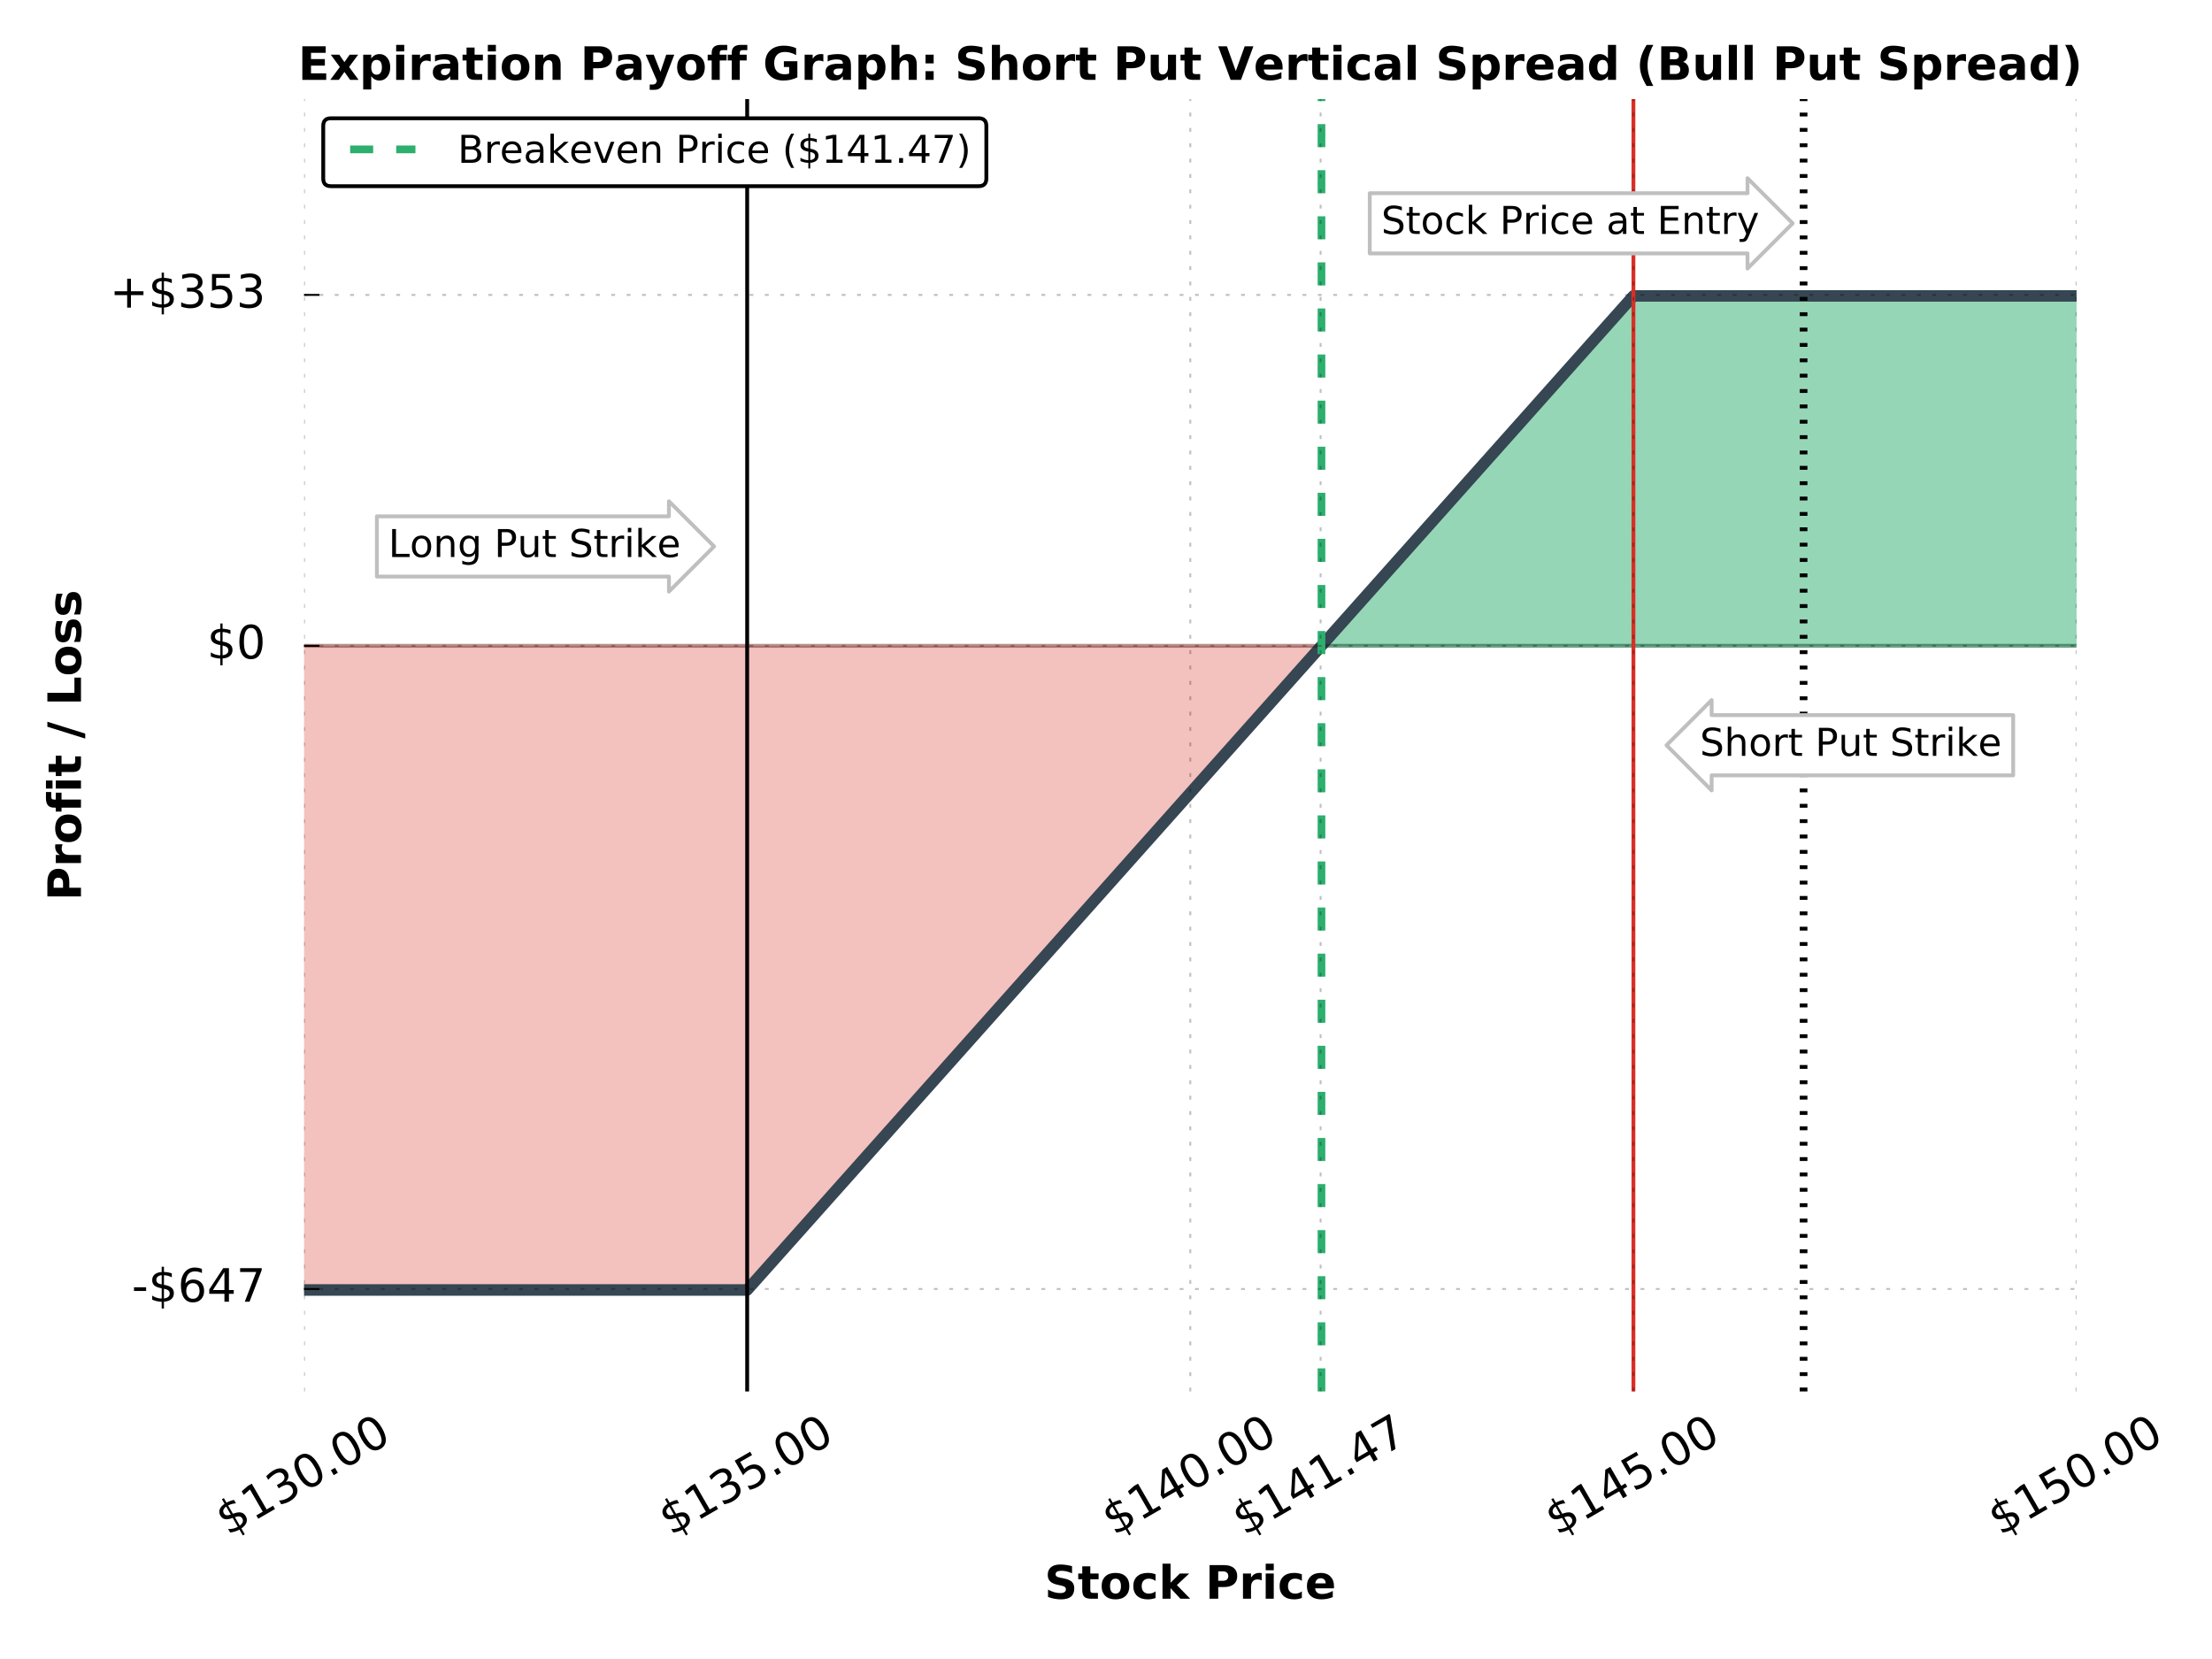 <?xml version="1.0" encoding="UTF-8" standalone="no"?>
<!DOCTYPE svg  PUBLIC '-//W3C//DTD SVG 1.1//EN'  'http://www.w3.org/Graphics/SVG/1.1/DTD/svg11.dtd'>
<!-- Created with matplotlib (http://matplotlib.org/) -->
<svg xmlns="http://www.w3.org/2000/svg" height="432pt" width="576pt" version="1.1" xmlns:xlink="http://www.w3.org/1999/xlink" viewBox="0 0 576 432">
 <defs>
  <style type="text/css">*{stroke-linecap:butt;stroke-linejoin:round;stroke-miterlimit:100000;}</style>
 </defs>
 <g id="figure_1">
  <g id="patch_1">
   <path d="m0 432h576v-432h-576z" fill="none"/>
  </g>
  <g id="axes_1">
   <g id="patch_2">
    <path d="m79.175 362.32h461.56l-0.01-336.52h-461.56z" fill="none"/>
   </g>
   <g id="PolyCollection_1">
    <path d="m344.11 168.17l12-13.46 23.08-25.88 23.08-25.89 23.07-25.886h23.08 23.08 23.08 23.07 23.08 23.08 23.08 23.08 23.07 23.08 23.08 23.08 23.08 23.07 23.08 23.08 23.08 23.07 23.08 23.08 23.08 23.08 23.07 23.08 23.09 23.1 23 23.1 23.1 23.1 23.1 23 23.1 23.1 23.1 23 23.1 23.1 23.1 23.1 23 23.1 23.1 23.1 23 23.1 23.1 23.1 23.1 23 23.1 23.1 23.1 23v91.116h-23-23.1-23.1-23.1-23-23.1-23.1-23.1-23.1-23-23.1-23.1-23.1-23-23.1-23.1-23.1-23.1-23-23.1-23.1-23.1-23-23.1-23.1-23.1-23.1-23-23.1-23.09-23.08-23.07-23.08-23.08-23.08-23.08-23.07-23.08-23.08-23.08-23.07-23.08-23.08-23.08-23.08-23.07-23.08-23.08-23.08-23.08-23.07-23.08-23.08-23.08-23.07-23.08-23.08z" stroke-opacity=".5" fill-opacity=".5" clip-path="url(#pb2bb8d1272)" stroke="#2daf6e" fill="#2daf6e"/>
   </g>
   <g id="PolyCollection_2">
    <path d="m-2920.9 335.91h23 23.1 23.1 23.1 23 23.1 23.1 23.1 23.1 23 23.1 23.1 23.1 23 23.1 23.1 23.1 23.1 23 23.1 23.1 23.1 23 23.1 23.1 23.1 23.1 23 23.1 23.1 23.1 23 23.1 23.1 23.1 23.1 23 23.1 23.1 23.1 23 23.1 23.1 23.1 23.1 23 23.1 23.1 23.1 23 23.1 23.1 23.1 23.1 23 23.1 23.1 23.1 23 23.1 23.1 23.1 23.1 23 23.1 23.1 23.1 23 23.1 23.1 23.1 23.1 23 23.1 23.1 23.1 23 23.1 23.1 23.1 23.1 23 23.1 23.09 23.08 23.08 23.08 23.07 23.08 23.08 23.08 23.08 23.07 23.08 23.08 23.08 23.08 23.07 23.08 23.08 23.08 23.07 23.08 23.08 23.08 23.08 23.07 23.08 23.08 23.08 23.08 23.07 23.08 23.08 23.08 23.07 23.08 23.08 23.08 23.08 23.07 23.08 23.08 23.078 23.078 23.078 23.077 23.078 23.078 23.078 23.075 23.08 23.08 23.08 23.07l23.08-25.88 23.08-25.89 23.08-25.88 23.08-25.89 23.07-25.89 23.08-25.88 11.08-12.43h-11.08-23.08-23.07-23.08-23.08-23.08-23.08-23.07-23.08-23.08-23.08-23.075-23.078-23.078-23.078-23.077-23.078-23.078-23.078-23.08-23.08-23.07-23.08-23.08-23.08-23.08-23.07-23.08-23.08-23.08-23.07-23.08-23.08-23.08-23.08-23.07-23.08-23.08-23.08-23.08-23.07-23.08-23.08-23.08-23.07-23.08-23.08-23.08-23.08-23.07-23.08-23.08-23.08-23.08-23.07-23.08-23.08-23.08-23.09-23.1-23-23.1-23.1-23.1-23.1-23-23.1-23.1-23.1-23-23.1-23.1-23.1-23.1-23-23.1-23.1-23.1-23-23.1-23.1-23.1-23.1-23-23.1-23.1-23.1-23-23.1-23.1-23.1-23.1-23-23.1-23.1-23.1-23-23.1-23.1-23.1-23.1-23-23.1-23.1-23.1-23-23.1-23.1-23.1-23.1-23-23.1-23.1-23.1-23-23.1-23.1-23.1-23.1-23-23.1-23.1-23.1-23-23.1-23.1-23.1-23.1-23-23.1-23.1-23.1-23-23.1-23.1-23.1-23.1-23-23.1-23.1-23.1-23z" stroke-opacity=".3" fill-opacity=".3" clip-path="url(#pb2bb8d1272)" stroke="#d73027" fill="#d73027"/>
   </g>
   <g id="line2d_1">
    <path d="m-1 335.91h195.56l230.78-258.86 151.66 0.004" clip-path="url(#pb2bb8d1272)" stroke="#364652" stroke-linecap="square" stroke-width="3" fill="none"/>
   </g>
   <g id="line2d_2">
    <path opacity=".25" d="m79.175 168.17h461.56" clip-path="url(#pb2bb8d1272)" stroke="#000" stroke-linecap="square" fill="none"/>
   </g>
   <g id="line2d_3">
    <path d="m194.56 362.32v-336.52" clip-path="url(#pb2bb8d1272)" stroke="#000" stroke-linecap="square" fill="none"/>
   </g>
   <g id="line2d_4">
    <path d="m425.34 362.32v-336.52" clip-path="url(#pb2bb8d1272)" stroke="#d73027" stroke-linecap="square" fill="none"/>
   </g>
   <g id="line2d_5">
    <path d="m469.65 362.32v-336.52" clip-path="url(#pb2bb8d1272)" stroke="#000" stroke-dasharray="1,3" stroke-width="2" fill="none"/>
   </g>
   <g id="line2d_6">
    <path d="m344.11 362.32v-336.52" clip-path="url(#pb2bb8d1272)" stroke="#2daf6e" stroke-dasharray="6,6" stroke-width="2" fill="none"/>
   </g>
   <g id="matplotlib.axis_1">
    <g id="xtick_1">
     <g id="line2d_7">
      <path opacity=".25" d="m79.175 362.32v-336.52" clip-path="url(#pb2bb8d1272)" stroke="#000" stroke-dasharray="1,3" stroke-width=".5" fill="none"/>
     </g>
     <g id="text_1"><!-- $130.00 -->
      <defs>
       <path id="BitstreamVeraSans-Roman-33" d="m40.578 39.312q7.078-1.515 11.047-6.312 3.984-4.781 3.984-11.812 0-10.782-7.421-16.704-7.422-5.906-21.094-5.906-4.578 0-9.438 0.906-4.859 0.906-10.031 2.719v9.516q4.094-2.391 8.969-3.61 4.89-1.219 10.218-1.219 9.266 0 14.126 3.656 4.859 3.656 4.859 10.641 0 6.453-4.516 10.078-4.515 3.64-12.562 3.64h-8.5v8.11h8.89q7.266 0 11.125 2.906 3.86 2.906 3.86 8.375 0 5.609-3.985 8.609-3.968 3.016-11.39 3.016-4.063 0-8.703-0.891-4.641-0.875-10.204-2.719l0.001 8.782q5.625 1.562 10.532 2.344 4.906 0.781 9.25 0.781 11.234 0 17.765-5.11 6.547-5.093 6.547-13.781 0-6.062-3.468-10.234-3.469-4.172-9.86-5.782"/>
       <path id="BitstreamVeraSans-Roman-24" d="m33.797-14.703h-4.891l-0.047 14.703q-5.125 0.094-10.25 1.188-5.125 1.109-10.312 3.312l-0 8.781q4.984-3.125 10.078-4.718 5.109-1.578 10.531-1.625v22.266q-10.797 1.749-15.703 5.952-4.906 4.203-4.906 11.532 0 7.953 5.328 12.531 5.328 4.593 15.281 5.281v11.484h4.891v-11.328q4.531-0.203 8.781-0.968 4.25-0.75 8.297-2.063v-8.547q-4.047 2.047-8.328 3.172-4.266 1.125-8.75 1.312v-20.843q11.078-1.703 16.297-6.11 5.234-4.39 5.234-12 0-8.25-5.547-13.015-5.547-4.766-15.984-5.5zm-4.891 52.297v20.031q-5.656-0.641-8.64-3.234-2.985-2.579-2.985-6.875 0-4.204 2.75-6.547 2.766-2.344 8.875-3.375m4.891-9.375v-21.141q6.187 0.828 9.344 3.516 3.156 2.687 3.156 7.078 0 4.297-3.016 6.828-3 2.547-9.484 3.719"/>
       <path id="BitstreamVeraSans-Roman-2e" d="m10.688 12.406h10.312v-12.406h-10.312z"/>
       <path id="BitstreamVeraSans-Roman-30" d="m31.781 66.406q-7.609 0-11.453-7.5-3.828-7.484-3.828-22.531 0-14.984 3.828-22.484 3.844-7.5 11.453-7.5 7.672 0 11.5 7.5 3.844 7.5 3.844 22.484 0 15.047-3.844 22.531-3.828 7.5-11.5 7.5m0 7.813q12.266 0 18.735-9.703 6.468-9.688 6.468-28.141 0-18.406-6.468-28.109-6.469-9.688-18.735-9.688-12.25 0-18.719 9.688-6.468 9.703-6.468 28.109 0 18.453 6.468 28.141 6.469 9.703 18.719 9.703"/>
       <path id="BitstreamVeraSans-Roman-31" d="m12.406 8.297h16.11v55.625l-17.532-3.516v8.985l17.438 3.515h9.859v-64.609l16.11-0v-8.297h-41.985z"/>
      </defs>
      <g transform="translate(59.343 400.03) rotate(-30) scale(.12 -.12)">
       <use xlink:href="#BitstreamVeraSans-Roman-24"/>
       <use x="63.623" xlink:href="#BitstreamVeraSans-Roman-31"/>
       <use x="127.246" xlink:href="#BitstreamVeraSans-Roman-33"/>
       <use x="190.869" xlink:href="#BitstreamVeraSans-Roman-30"/>
       <use x="254.492" xlink:href="#BitstreamVeraSans-Roman-2e"/>
       <use x="286.279" xlink:href="#BitstreamVeraSans-Roman-30"/>
       <use x="349.902" xlink:href="#BitstreamVeraSans-Roman-30"/>
      </g>
     </g>
    </g>
    <g id="xtick_2">
     <g id="line2d_8">
      <path opacity=".25" d="m194.56 362.32v-336.52" clip-path="url(#pb2bb8d1272)" stroke="#000" stroke-dasharray="1,3" stroke-width=".5" fill="none"/>
     </g>
     <g id="text_2"><!-- $135.00 -->
      <defs>
       <path id="BitstreamVeraSans-Roman-35" d="m10.797 72.906h38.719v-8.312h-29.688v-17.86q2.141 0.735 4.281 1.094 2.157 0.36 4.313 0.36 12.203 0 19.328-6.688 7.141-6.688 7.141-18.109 0-11.766-7.329-18.297-7.328-6.516-20.656-6.516-4.594 0-9.359 0.781-4.75 0.781-9.828 2.344v9.922q4.39-2.391 9.078-3.562 4.687-1.172 9.906-1.172 8.453 0 13.375 4.437 4.938 4.438 4.938 12.063 0 7.609-4.938 12.047-4.922 4.453-13.375 4.453-3.953 0-7.891-0.875-3.921-0.875-8.015-2.735z"/>
      </defs>
      <g transform="translate(174.73 400.03) rotate(-30) scale(.12 -.12)">
       <use xlink:href="#BitstreamVeraSans-Roman-24"/>
       <use x="63.623" xlink:href="#BitstreamVeraSans-Roman-31"/>
       <use x="127.246" xlink:href="#BitstreamVeraSans-Roman-33"/>
       <use x="190.869" xlink:href="#BitstreamVeraSans-Roman-35"/>
       <use x="254.492" xlink:href="#BitstreamVeraSans-Roman-2e"/>
       <use x="286.279" xlink:href="#BitstreamVeraSans-Roman-30"/>
       <use x="349.902" xlink:href="#BitstreamVeraSans-Roman-30"/>
      </g>
     </g>
    </g>
    <g id="xtick_3">
     <g id="line2d_9">
      <path opacity=".25" d="m309.95 362.32v-336.52" clip-path="url(#pb2bb8d1272)" stroke="#000" stroke-dasharray="1,3" stroke-width=".5" fill="none"/>
     </g>
     <g id="text_3"><!-- $140.00 -->
      <defs>
       <path id="BitstreamVeraSans-Roman-34" d="m37.797 64.312l-24.906-38.921h24.906zm-2.594 8.594h12.406v-47.515h10.407v-8.203h-10.407v-17.188h-9.812v17.188h-32.906l-0 9.515z"/>
      </defs>
      <g transform="translate(290.12 400.03) rotate(-30) scale(.12 -.12)">
       <use xlink:href="#BitstreamVeraSans-Roman-24"/>
       <use x="63.623" xlink:href="#BitstreamVeraSans-Roman-31"/>
       <use x="127.246" xlink:href="#BitstreamVeraSans-Roman-34"/>
       <use x="190.869" xlink:href="#BitstreamVeraSans-Roman-30"/>
       <use x="254.492" xlink:href="#BitstreamVeraSans-Roman-2e"/>
       <use x="286.279" xlink:href="#BitstreamVeraSans-Roman-30"/>
       <use x="349.902" xlink:href="#BitstreamVeraSans-Roman-30"/>
      </g>
     </g>
    </g>
    <g id="xtick_4">
     <g id="line2d_10">
      <path opacity=".25" d="m343.88 362.32v-336.52" clip-path="url(#pb2bb8d1272)" stroke="#000" stroke-dasharray="1,3" stroke-width=".5" fill="none"/>
     </g>
     <g id="text_4"><!-- $141.47 -->
      <defs>
       <path id="BitstreamVeraSans-Roman-37" d="m8.203 72.906h46.875v-4.203l-26.469-68.703h-10.297l24.907 64.594h-35.016z"/>
      </defs>
      <g transform="translate(324.05 400.03) rotate(-30) scale(.12 -.12)">
       <use xlink:href="#BitstreamVeraSans-Roman-24"/>
       <use x="63.623" xlink:href="#BitstreamVeraSans-Roman-31"/>
       <use x="127.246" xlink:href="#BitstreamVeraSans-Roman-34"/>
       <use x="190.869" xlink:href="#BitstreamVeraSans-Roman-31"/>
       <use x="254.492" xlink:href="#BitstreamVeraSans-Roman-2e"/>
       <use x="286.279" xlink:href="#BitstreamVeraSans-Roman-34"/>
       <use x="349.902" xlink:href="#BitstreamVeraSans-Roman-37"/>
      </g>
     </g>
    </g>
    <g id="xtick_5">
     <g id="line2d_11">
      <path opacity=".25" d="m425.34 362.32v-336.52" clip-path="url(#pb2bb8d1272)" stroke="#000" stroke-dasharray="1,3" stroke-width=".5" fill="none"/>
     </g>
     <g id="text_5"><!-- $145.00 -->
      <g transform="translate(405.51 400.03) rotate(-30) scale(.12 -.12)">
       <use xlink:href="#BitstreamVeraSans-Roman-24"/>
       <use x="63.623" xlink:href="#BitstreamVeraSans-Roman-31"/>
       <use x="127.246" xlink:href="#BitstreamVeraSans-Roman-34"/>
       <use x="190.869" xlink:href="#BitstreamVeraSans-Roman-35"/>
       <use x="254.492" xlink:href="#BitstreamVeraSans-Roman-2e"/>
       <use x="286.279" xlink:href="#BitstreamVeraSans-Roman-30"/>
       <use x="349.902" xlink:href="#BitstreamVeraSans-Roman-30"/>
      </g>
     </g>
    </g>
    <g id="xtick_6">
     <g id="line2d_12">
      <path opacity=".25" d="m540.73 362.32v-336.52" clip-path="url(#pb2bb8d1272)" stroke="#000" stroke-dasharray="1,3" stroke-width=".5" fill="none"/>
     </g>
     <g id="text_6"><!-- $150.00 -->
      <g transform="translate(520.9 400.03) rotate(-30) scale(.12 -.12)">
       <use xlink:href="#BitstreamVeraSans-Roman-24"/>
       <use x="63.623" xlink:href="#BitstreamVeraSans-Roman-31"/>
       <use x="127.246" xlink:href="#BitstreamVeraSans-Roman-35"/>
       <use x="190.869" xlink:href="#BitstreamVeraSans-Roman-30"/>
       <use x="254.492" xlink:href="#BitstreamVeraSans-Roman-2e"/>
       <use x="286.279" xlink:href="#BitstreamVeraSans-Roman-30"/>
       <use x="349.902" xlink:href="#BitstreamVeraSans-Roman-30"/>
      </g>
     </g>
    </g>
    <g id="text_7"><!-- Stock Price -->
     <defs>
      <path id="BitstreamVeraSans-Bold-72" d="m49.031 39.797q-2.297 1.078-4.578 1.578-2.265 0.516-4.562 0.516-6.735 0-10.375-4.329-3.641-4.312-3.641-12.359v-25.203h-17.469l0 54.688h17.469v-8.985q3.375 5.375 7.734 7.828 4.375 2.469 10.485 2.469 0.875 0 1.89-0.078 1.032-0.063 2.985-0.313z"/>
      <path id="BitstreamVeraSans-Bold-69" d="m8.406 54.688h17.469v-54.688h-17.469zm0 21.296h17.469v-14.265h-17.469z"/>
      <path id="BitstreamVeraSans-Bold-53" d="m59.906 70.609v-15.437q-6 2.687-11.718 4.047-5.704 1.375-10.782 1.375-6.734 0-9.968-1.86-3.219-1.843-3.219-5.75 0-2.937 2.172-4.578 2.171-1.625 7.89-2.797l8-1.609q12.157-2.453 17.281-7.438 5.141-4.968 5.141-14.156 0-12.047-7.156-17.937-7.156-5.891-21.859-5.891-6.922 0-13.907 1.328-6.984 1.312-13.968 3.906l-0.001 15.86q6.984-3.703 13.5-5.594 6.516-1.875 12.579-1.875 6.156 0 9.421 2.047 3.266 2.062 3.266 5.875 0 3.406-2.219 5.266-2.218 1.859-8.859 3.328l-7.281 1.609q-10.938 2.344-16 7.469-5.047 5.125-5.047 13.812 0 10.891 7.031 16.75 7.031 5.86 20.219 5.86 6.016 0 12.359-0.907 6.344-0.906 13.125-2.703"/>
      <path id="BitstreamVeraSans-Bold-63" d="m52.594 52.984v-14.265q-3.563 2.437-7.156 3.609-3.594 1.172-7.454 1.172-7.312 0-11.39-4.266-4.078-4.265-4.078-11.937t4.078-11.953q4.078-4.266 11.39-4.266 4.11 0 7.797 1.219 3.688 1.234 6.813 3.625v-14.313q-4.11-1.515-8.328-2.265-4.219-0.766-8.469-0.766-14.797 0-23.156 7.594-8.344 7.594-8.344 21.125t8.344 21.109q8.359 7.594 23.156 7.594 4.297 0 8.469-0.75t8.328-2.266"/>
      <path id="BitstreamVeraSans-Bold-50" d="m9.188 72.906h31.188q13.921 0 21.358-6.187 7.454-6.172 7.454-17.594 0-11.484-7.454-17.656-7.437-6.172-21.359-6.172h-12.391v-25.297h-18.796zm18.796-13.625v-20.359h10.391q5.469 0 8.453 2.656t2.984 7.547q0 4.875-2.984 7.516-2.984 2.64-8.453 2.64z"/>
      <path id="BitstreamVeraSans-Bold-6f" d="m34.422 43.5q-5.813 0-8.86-4.172-3.046-4.172-3.046-12.031t3.046-12.047q3.047-4.172 8.86-4.172 5.719 0 8.734 4.172 3.032 4.188 3.032 12.047t-3.032 12.031q-3.015 4.172-8.734 4.172m0 12.5q14.109 0 22.047-7.625 7.937-7.609 7.937-21.078 0-13.485-7.937-21.11-7.938-7.609-22.047-7.609-14.156 0-22.141 7.609-7.984 7.625-7.984 21.11 0 13.468 7.984 21.077 7.985 7.625 22.141 7.625"/>
      <path id="BitstreamVeraSans-Bold-74" d="m27.484 70.219v-15.531h18.032v-12.5h-18.032v-23.188q0-3.812 1.516-5.156t6.016-1.344h8.984v-12.5h-15q-10.344 0-14.672 4.312-4.312 4.328-4.312 14.688v23.188h-8.704v12.5h8.704v15.531z"/>
      <path id="BitstreamVeraSans-Bold-65" d="m62.984 27.484v-4.968h-40.859q0.625-6.157 4.437-9.235 3.813-3.078 10.641-3.078 5.516 0 11.297 1.641 5.797 1.64 11.906 4.953v-13.469q-6.203-2.344-12.406-3.547-6.203-1.203-12.406-1.203-14.844 0-23.078 7.547-8.219 7.547-8.219 21.172 0 13.375 8.078 21.031 8.078 7.672 22.25 7.672 12.891 0 20.625-7.766 7.734-7.75 7.734-20.75m-17.968 5.813q0 4.984-2.907 8.031-2.906 3.063-7.593 3.063-5.078 0-8.25-2.86-3.172-2.859-3.954-8.234z"/>
      <path id="BitstreamVeraSans-Bold-6b" d="m8.406 75.984h17.469v-41.359l20.125 20.063h20.312l-26.718-25.094 28.812-29.594h-21.187l-21.344 22.797v-22.797h-17.469z"/>
     </defs>
     <g transform="translate(271.97 416.3) scale(.12 -.12)">
      <use xlink:href="#BitstreamVeraSans-Bold-53"/>
      <use x="72.021" xlink:href="#BitstreamVeraSans-Bold-74"/>
      <use x="119.824" xlink:href="#BitstreamVeraSans-Bold-6f"/>
      <use x="188.525" xlink:href="#BitstreamVeraSans-Bold-63"/>
      <use x="247.803" xlink:href="#BitstreamVeraSans-Bold-6b"/>
      <use x="314.307" xlink:href="#BitstreamVeraSans-Bold-20"/>
      <use x="349.121" xlink:href="#BitstreamVeraSans-Bold-50"/>
      <use x="422.412" xlink:href="#BitstreamVeraSans-Bold-72"/>
      <use x="471.729" xlink:href="#BitstreamVeraSans-Bold-69"/>
      <use x="506.006" xlink:href="#BitstreamVeraSans-Bold-63"/>
      <use x="565.283" xlink:href="#BitstreamVeraSans-Bold-65"/>
     </g>
    </g>
   </g>
   <g id="matplotlib.axis_2">
    <g id="ytick_1">
     <g id="line2d_13">
      <path opacity=".25" d="m79.175 335.65h461.56" clip-path="url(#pb2bb8d1272)" stroke="#000" stroke-dasharray="1,3" stroke-width=".5" fill="none"/>
     </g>
     <g id="line2d_14">
      <defs>
       <path id="m976f1f206d" stroke-width=".5" d="m0 0h4" stroke="#000"/>
      </defs>
      <use xlink:href="#m976f1f206d" stroke="#000000" y="335.654" x="79.175" stroke-width=".5"/>
     </g>
     <g id="text_8"><!-- -$647 -->
      <defs>
       <path id="BitstreamVeraSans-Roman-36" d="m33.016 40.375q-6.641 0-10.532-4.547-3.875-4.531-3.875-12.437 0-7.86 3.875-12.438 3.891-4.562 10.532-4.562 6.64 0 10.515 4.562 3.875 4.578 3.875 12.438 0 7.906-3.875 12.437-3.875 4.547-10.515 4.547m19.578 30.922v-8.985q-3.719 1.75-7.5 2.672-3.782 0.938-7.5 0.938-9.766 0-14.922-6.594-5.141-6.594-5.875-19.922 2.875 4.25 7.219 6.516 4.359 2.266 9.578 2.266 10.984 0 17.359-6.672 6.375-6.657 6.375-18.125 0-11.235-6.64-18.032-6.641-6.781-17.672-6.781-12.657 0-19.344 9.688-6.688 9.703-6.688 28.109 0 17.281 8.204 27.563 8.203 10.281 22.015 10.281 3.719 0 7.5-0.735 3.781-0.734 7.891-2.187"/>
       <path id="BitstreamVeraSans-Roman-2d" d="m4.891 31.391h26.312v-8h-26.312z"/>
      </defs>
      <g transform="translate(34.306 338.97) scale(.12 -.12)">
       <use xlink:href="#BitstreamVeraSans-Roman-2d"/>
       <use x="36.084" xlink:href="#BitstreamVeraSans-Roman-24"/>
       <use x="99.707" xlink:href="#BitstreamVeraSans-Roman-36"/>
       <use x="163.33" xlink:href="#BitstreamVeraSans-Roman-34"/>
       <use x="226.953" xlink:href="#BitstreamVeraSans-Roman-37"/>
      </g>
     </g>
    </g>
    <g id="ytick_2">
     <g id="line2d_15">
      <path opacity=".25" d="m79.175 168.17h461.56" clip-path="url(#pb2bb8d1272)" stroke="#000" stroke-dasharray="1,3" stroke-width=".5" fill="none"/>
     </g>
     <g id="line2d_16">
      <use xlink:href="#m976f1f206d" stroke="#000000" y="168.172" x="79.175" stroke-width=".5"/>
     </g>
     <g id="text_9"><!-- $0 -->
      <g transform="translate(53.905 171.48) scale(.12 -.12)">
       <use xlink:href="#BitstreamVeraSans-Roman-24"/>
       <use x="63.623" xlink:href="#BitstreamVeraSans-Roman-30"/>
      </g>
     </g>
    </g>
    <g id="ytick_3">
     <g id="line2d_17">
      <path opacity=".25" d="m79.175 76.795h461.56" clip-path="url(#pb2bb8d1272)" stroke="#000" stroke-dasharray="1,3" stroke-width=".5" fill="none"/>
     </g>
     <g id="line2d_18">
      <use xlink:href="#m976f1f206d" stroke="#000000" y="76.795" x="79.175" stroke-width=".5"/>
     </g>
     <g id="text_10"><!-- +$353 -->
      <defs>
       <path id="BitstreamVeraSans-Roman-2b" d="m46 62.703v-27.203h27.188v-8.297h-27.188v-27.203h-8.203v27.203h-27.203v8.297h27.203v27.203z"/>
      </defs>
      <g transform="translate(28.579 80.106) scale(.12 -.12)">
       <use xlink:href="#BitstreamVeraSans-Roman-2b"/>
       <use x="83.789" xlink:href="#BitstreamVeraSans-Roman-24"/>
       <use x="147.412" xlink:href="#BitstreamVeraSans-Roman-33"/>
       <use x="211.035" xlink:href="#BitstreamVeraSans-Roman-35"/>
       <use x="274.658" xlink:href="#BitstreamVeraSans-Roman-33"/>
      </g>
     </g>
    </g>
    <g id="text_11"><!-- Profit / Loss -->
     <defs>
      <path id="BitstreamVeraSans-Bold-66" d="m44.391 75.984v-11.484h-9.672q-3.719 0-5.188-1.344-1.453-1.344-1.453-4.656v-3.812h14.938v-12.5h-14.938v-42.188h-17.484v42.188h-8.688v12.5h8.688v3.812q0 8.938 4.984 13.203 4.984 4.281 15.422 4.281z"/>
      <path id="BitstreamVeraSans-Bold-73" d="m51.125 52.984v-13.281q-5.609 2.344-10.844 3.516-5.219 1.172-9.859 1.172-4.984 0-7.406-1.25-2.407-1.25-2.407-3.829 0-2.109 1.829-3.234 1.828-1.109 6.562-1.656l3.078-0.438q13.438-1.703 18.063-5.609 4.64-3.906 4.64-12.266 0-8.734-6.453-13.14-6.437-4.391-19.219-4.391-5.421 0-11.218 0.859-5.782 0.859-11.891 2.562v13.281q5.234-2.531 10.719-3.812 5.5-1.266 11.156-1.266 5.141 0 7.719 1.406 2.594 1.422 2.594 4.219 0 2.344-1.782 3.484-1.781 1.141-7.109 1.782l-3.078 0.39q-11.672 1.469-16.36 5.422-4.687 3.953-4.687 12.016 0 8.687 5.953 12.875 5.969 4.203 18.266 4.203 4.843 0 10.156-0.734 5.328-0.719 11.578-2.282"/>
      <path id="BitstreamVeraSans-Bold-4c" d="m9.188 72.906h18.796v-58.703h33v-14.203h-51.796z"/>
      <path id="BitstreamVeraSans-Bold-2f" d="m25.688 72.906h10.843l-25.734-82.187-10.797-0z"/>
     </defs>
     <g transform="translate(21.084 234.53) rotate(-90) scale(.12 -.12)">
      <use xlink:href="#BitstreamVeraSans-Bold-50"/>
      <use x="73.291" xlink:href="#BitstreamVeraSans-Bold-72"/>
      <use x="122.607" xlink:href="#BitstreamVeraSans-Bold-6f"/>
      <use x="191.309" xlink:href="#BitstreamVeraSans-Bold-66"/>
      <use x="234.814" xlink:href="#BitstreamVeraSans-Bold-69"/>
      <use x="269.092" xlink:href="#BitstreamVeraSans-Bold-74"/>
      <use x="316.895" xlink:href="#BitstreamVeraSans-Bold-20"/>
      <use x="351.709" xlink:href="#BitstreamVeraSans-Bold-2f"/>
      <use x="388.232" xlink:href="#BitstreamVeraSans-Bold-20"/>
      <use x="423.047" xlink:href="#BitstreamVeraSans-Bold-4c"/>
      <use x="486.768" xlink:href="#BitstreamVeraSans-Bold-6f"/>
      <use x="555.469" xlink:href="#BitstreamVeraSans-Bold-73"/>
      <use x="614.99" xlink:href="#BitstreamVeraSans-Bold-73"/>
     </g>
    </g>
   </g>
   <g id="text_12">
    <g id="patch_3">
     <path d="m445.71 201.9h78.52v-15.68h-78.52v-3.92l-11.75 11.76 11.75 11.76v-3.92z" stroke="#bfbfbf" fill="#fff"/>
    </g>
<!-- Short Put Strike -->
    <defs>
     <path id="BitstreamVeraSans-Roman-75" d="m8.5 21.578v33.11h8.984v-32.766q0-7.766 3.016-11.656 3.031-3.875 9.094-3.875 7.265 0 11.484 4.64 4.234 4.641 4.234 12.657v31h8.985v-54.688h-8.985v8.406q-3.265-4.984-7.593-7.406-4.313-2.422-10.031-2.422-9.422 0-14.313 5.859-4.875 5.859-4.875 17.14"/>
     <path id="BitstreamVeraSans-Roman-65" d="m56.203 29.594v-4.391h-41.312q0.593-9.281 5.593-14.141 5-4.859 13.938-4.859 5.172 0 10.031 1.266 4.859 1.266 9.656 3.812v-8.5q-4.843-2.047-9.921-3.125-5.079-1.078-10.297-1.078-13.094 0-20.735 7.609-7.64 7.625-7.64 20.624 0 13.422 7.25 21.297 7.25 7.891 19.562 7.891 11.031 0 17.453-7.109 6.422-7.094 6.422-19.297m-8.984 2.64q-0.094 7.36-4.125 11.75-4.032 4.407-10.672 4.407-7.516 0-12.031-4.25-4.516-4.25-5.203-11.969z"/>
     <path id="BitstreamVeraSans-Roman-69" d="m9.422 54.688h8.984v-54.688h-8.984zm0 21.296h8.984v-11.39h-8.984z"/>
     <path id="BitstreamVeraSans-Roman-74" d="m18.312 70.219v-15.531h18.5v-6.985h-18.5v-29.687q0-6.688 1.829-8.594 1.828-1.906 7.453-1.906h9.218v-7.516h-9.218q-10.406 0-14.36 3.875-3.953 3.891-3.953 14.141v29.687h-6.594v6.985h6.594v15.531z"/>
     <path id="BitstreamVeraSans-Roman-6f" d="m30.609 48.391q-7.218 0-11.421-5.641-4.204-5.641-4.204-15.453 0-9.813 4.172-15.453 4.188-5.641 11.453-5.641 7.188 0 11.375 5.656 4.204 5.672 4.204 15.438 0 9.719-4.204 15.406-4.187 5.688-11.375 5.688m0 7.609q11.719 0 18.407-7.625 6.703-7.609 6.703-21.078 0-13.422-6.703-21.078-6.688-7.641-18.407-7.641-11.765 0-18.437 7.641-6.656 7.656-6.656 21.078 0 13.469 6.656 21.078 6.672 7.625 18.437 7.625"/>
     <path id="BitstreamVeraSans-Roman-50" d="m19.672 64.797v-27.391h12.406q6.891 0 10.641 3.563 3.765 3.562 3.765 10.156 0 6.547-3.765 10.109-3.75 3.563-10.641 3.563zm-9.86 8.109h22.266q12.266 0 18.531-5.547 6.282-5.547 6.282-16.234 0-10.797-6.282-16.313-6.265-5.515-18.531-5.515h-12.406v-29.297h-9.86z"/>
     <path id="BitstreamVeraSans-Roman-53" d="m53.516 70.516v-9.625q-5.61 2.687-10.594 4-4.984 1.328-9.625 1.328-8.047 0-12.422-3.125t-4.375-8.891q0-4.844 2.906-7.312 2.906-2.453 11.016-3.969l5.953-1.219q11.031-2.109 16.281-7.406t5.25-14.172q0-10.609-7.109-16.078-7.094-5.469-20.813-5.469-5.172 0-11.015 1.172-5.828 1.172-12.078 3.469l-0 10.156q6-3.359 11.765-5.078 5.766-1.703 11.328-1.703 8.438 0 13.032 3.312 4.593 3.328 4.593 9.485 0 5.359-3.297 8.39-3.296 3.031-10.812 4.547l-6.016 1.172q-11.031 2.188-15.968 6.875-4.922 4.687-4.922 13.047 0 9.672 6.812 15.234 6.813 5.563 18.766 5.563 5.14 0 10.453-0.938 5.328-0.922 10.891-2.765"/>
     <path id="BitstreamVeraSans-Roman-72" d="m41.109 46.297q-1.515 0.875-3.297 1.281-1.781 0.422-3.921 0.422-7.625 0-11.703-4.953-4.079-4.953-4.079-14.235v-28.812h-9.031v54.688h9.031v-8.5q2.844 4.984 7.375 7.39 4.547 2.422 11.047 2.422 0.922 0 2.047-0.125 1.125-0.109 2.484-0.359z"/>
     <path id="BitstreamVeraSans-Roman-6b" d="m9.078 75.984h9.031v-44.875l26.813 23.579h11.469l-29-25.579 30.234-29.109h-11.719l-27.797 26.703v-26.703h-9.031z"/>
     <path id="BitstreamVeraSans-Roman-68" d="m54.891 33.016v-33.016h-8.985v32.719q0 7.765-3.031 11.609-3.031 3.86-9.078 3.86-7.281 0-11.485-4.641-4.203-4.625-4.203-12.641v-30.906h-9.031v75.984h9.031v-29.796q3.235 4.937 7.594 7.374 4.375 2.438 10.094 2.438 9.422 0 14.25-5.828 4.844-5.828 4.844-17.156"/>
    </defs>
    <g transform="translate(442.65 196.82) scale(.1 -.1)">
     <use xlink:href="#BitstreamVeraSans-Roman-53"/>
     <use x="63.477" xlink:href="#BitstreamVeraSans-Roman-68"/>
     <use x="126.855" xlink:href="#BitstreamVeraSans-Roman-6f"/>
     <use x="188.037" xlink:href="#BitstreamVeraSans-Roman-72"/>
     <use x="229.15" xlink:href="#BitstreamVeraSans-Roman-74"/>
     <use x="268.359" xlink:href="#BitstreamVeraSans-Roman-20"/>
     <use x="300.146" xlink:href="#BitstreamVeraSans-Roman-50"/>
     <use x="360.434" xlink:href="#BitstreamVeraSans-Roman-75"/>
     <use x="423.812" xlink:href="#BitstreamVeraSans-Roman-74"/>
     <use x="463.021" xlink:href="#BitstreamVeraSans-Roman-20"/>
     <use x="494.809" xlink:href="#BitstreamVeraSans-Roman-53"/>
     <use x="558.285" xlink:href="#BitstreamVeraSans-Roman-74"/>
     <use x="597.494" xlink:href="#BitstreamVeraSans-Roman-72"/>
     <use x="638.607" xlink:href="#BitstreamVeraSans-Roman-69"/>
     <use x="666.391" xlink:href="#BitstreamVeraSans-Roman-6b"/>
     <use x="724.254" xlink:href="#BitstreamVeraSans-Roman-65"/>
    </g>
   </g>
   <g id="text_13">
    <g id="patch_4">
     <path d="m174.19 150.13h-76.048v-15.68h76.048v-3.92l11.76 11.76-11.76 11.76v-3.92z" stroke="#bfbfbf" fill="#fff"/>
    </g>
<!-- Long Put Strike -->
    <defs>
     <path id="BitstreamVeraSans-Roman-6e" d="m54.891 33.016v-33.016h-8.985v32.719q0 7.765-3.031 11.609-3.031 3.86-9.078 3.86-7.281 0-11.485-4.641-4.203-4.625-4.203-12.641v-30.906h-9.031v54.688h9.031v-8.5q3.235 4.937 7.594 7.374 4.375 2.438 10.094 2.438 9.422 0 14.25-5.828 4.844-5.828 4.844-17.156"/>
     <path id="BitstreamVeraSans-Roman-4c" d="m9.812 72.906h9.86v-64.609l35.5-0v-8.297h-45.36z"/>
     <path id="BitstreamVeraSans-Roman-67" d="m45.406 27.984q0 9.766-4.031 15.125-4.016 5.375-11.297 5.375-7.219 0-11.25-5.375-4.031-5.359-4.031-15.125 0-9.718 4.031-15.093 4.031-5.375 11.25-5.375 7.281 0 11.297 5.375 4.031 5.375 4.031 15.093m8.985-21.203q0-13.953-6.203-20.765-6.188-6.813-18.985-6.813-4.734 0-8.937 0.703-4.204 0.703-8.157 2.172v8.735q3.953-2.14 7.813-3.156 3.859-1.031 7.859-1.031 8.844 0 13.235 4.609 4.39 4.609 4.39 13.938v4.453q-2.781-4.844-7.125-7.234-4.343-2.391-10.406-2.391-10.047 0-16.203 7.656-6.156 7.672-6.156 20.328 0 12.688 6.156 20.344 6.156 7.672 16.203 7.672 6.063 0 10.406-2.391 4.344-2.39 7.125-7.218v8.297h8.985z"/>
    </defs>
    <g transform="translate(101.14 145.05) scale(.1 -.1)">
     <use xlink:href="#BitstreamVeraSans-Roman-4c"/>
     <use x="55.697" xlink:href="#BitstreamVeraSans-Roman-6f"/>
     <use x="116.879" xlink:href="#BitstreamVeraSans-Roman-6e"/>
     <use x="180.258" xlink:href="#BitstreamVeraSans-Roman-67"/>
     <use x="243.734" xlink:href="#BitstreamVeraSans-Roman-20"/>
     <use x="275.521" xlink:href="#BitstreamVeraSans-Roman-50"/>
     <use x="335.809" xlink:href="#BitstreamVeraSans-Roman-75"/>
     <use x="399.188" xlink:href="#BitstreamVeraSans-Roman-74"/>
     <use x="438.396" xlink:href="#BitstreamVeraSans-Roman-20"/>
     <use x="470.184" xlink:href="#BitstreamVeraSans-Roman-53"/>
     <use x="533.66" xlink:href="#BitstreamVeraSans-Roman-74"/>
     <use x="572.869" xlink:href="#BitstreamVeraSans-Roman-72"/>
     <use x="613.982" xlink:href="#BitstreamVeraSans-Roman-69"/>
     <use x="641.766" xlink:href="#BitstreamVeraSans-Roman-6b"/>
     <use x="699.629" xlink:href="#BitstreamVeraSans-Roman-65"/>
    </g>
   </g>
   <g id="text_14">
    <g id="patch_5">
     <path d="m455.05 65.996h-98.37v-15.678h98.37v-3.919l11.76 11.758-11.76 11.759v-3.92z" stroke="#bfbfbf" fill="#fff"/>
    </g>
<!-- Stock Price at Entry -->
    <defs>
     <path id="BitstreamVeraSans-Roman-63" d="m48.781 52.594v-8.406q-3.812 2.109-7.64 3.156-3.829 1.047-7.735 1.047-8.75 0-13.594-5.547-4.828-5.532-4.828-15.547 0-10.016 4.828-15.563 4.844-5.531 13.594-5.531 3.906 0 7.735 1.047 3.828 1.047 7.64 3.156v-8.312q-3.765-1.75-7.797-2.625-4.015-0.891-8.562-0.891-12.36 0-19.641 7.766-7.265 7.765-7.265 20.953 0 13.375 7.343 21.031 7.36 7.672 20.157 7.672 4.14 0 8.093-0.859 3.953-0.844 7.672-2.547"/>
     <path id="BitstreamVeraSans-Roman-45" d="m9.812 72.906h46.094v-8.312h-36.234v-21.578h34.719v-8.297h-34.719v-26.422l37.109-0v-8.297h-46.968z"/>
     <path id="BitstreamVeraSans-Roman-61" d="m34.281 27.484q-10.89 0-15.093-2.484-4.204-2.484-4.204-8.5 0-4.781 3.157-7.594 3.156-2.797 8.562-2.797 7.485 0 12 5.297 4.516 5.297 4.516 14.078v2zm17.922 3.719v-31.203h-8.984v8.297q-3.078-4.969-7.672-7.344t-11.235-2.375q-8.39 0-13.359 4.719-4.953 4.719-4.953 12.625 0 9.219 6.172 13.906 6.187 4.688 18.437 4.688h12.61v0.89q0 6.203-4.078 9.594-4.079 3.391-11.453 3.391-4.688 0-9.141-1.125-4.438-1.125-8.531-3.375v8.312q4.922 1.906 9.562 2.844 4.641 0.953 9.031 0.953 11.875 0 17.735-6.156 5.859-6.141 5.859-18.641"/>
     <path id="BitstreamVeraSans-Roman-79" d="m32.172-5.078q-3.797-9.766-7.422-12.734-3.609-2.985-9.656-2.985h-7.188v7.516h5.282q3.703 0 5.75 1.765 2.062 1.75 4.546 8.297l1.61 4.094-22.11 53.813h9.516l17.094-42.766 17.094 42.766h9.515z"/>
    </defs>
    <g transform="translate(359.68 60.917) scale(.1 -.1)">
     <use xlink:href="#BitstreamVeraSans-Roman-53"/>
     <use x="63.477" xlink:href="#BitstreamVeraSans-Roman-74"/>
     <use x="102.686" xlink:href="#BitstreamVeraSans-Roman-6f"/>
     <use x="163.867" xlink:href="#BitstreamVeraSans-Roman-63"/>
     <use x="218.848" xlink:href="#BitstreamVeraSans-Roman-6b"/>
     <use x="276.758" xlink:href="#BitstreamVeraSans-Roman-20"/>
     <use x="308.545" xlink:href="#BitstreamVeraSans-Roman-50"/>
     <use x="368.832" xlink:href="#BitstreamVeraSans-Roman-72"/>
     <use x="409.945" xlink:href="#BitstreamVeraSans-Roman-69"/>
     <use x="437.729" xlink:href="#BitstreamVeraSans-Roman-63"/>
     <use x="492.709" xlink:href="#BitstreamVeraSans-Roman-65"/>
     <use x="554.232" xlink:href="#BitstreamVeraSans-Roman-20"/>
     <use x="586.02" xlink:href="#BitstreamVeraSans-Roman-61"/>
     <use x="647.299" xlink:href="#BitstreamVeraSans-Roman-74"/>
     <use x="686.508" xlink:href="#BitstreamVeraSans-Roman-20"/>
     <use x="718.295" xlink:href="#BitstreamVeraSans-Roman-45"/>
     <use x="781.479" xlink:href="#BitstreamVeraSans-Roman-6e"/>
     <use x="844.857" xlink:href="#BitstreamVeraSans-Roman-74"/>
     <use x="884.066" xlink:href="#BitstreamVeraSans-Roman-72"/>
     <use x="925.18" xlink:href="#BitstreamVeraSans-Roman-79"/>
    </g>
   </g>
   <g id="text_15"><!-- Expiration Payoff Graph: Short Put Vertical Spread (Bull Put Spread) -->
    <defs>
     <path id="BitstreamVeraSans-Bold-56" d="m0.484 72.906h18.907l19.328-53.812 19.297 53.812h18.89l-27-72.906h-22.422z"/>
     <path id="BitstreamVeraSans-Bold-3a" d="m11.188 54.688h17.624v-18.891h-17.624zm0-35.797h17.624v-18.891h-17.624z"/>
     <path id="BitstreamVeraSans-Bold-79" d="m1.219 54.688h17.484l14.703-37.11 12.5 37.11h17.469l-23-59.86q-3.453-9.14-8.078-12.766-4.609-3.64-12.172-3.64h-10.109v11.469h5.468q4.438 0 6.454 1.421 2.031 1.406 3.156 5.078l0.5 1.516z"/>
     <path id="BitstreamVeraSans-Bold-70" d="m25.875 7.906v-28.703h-17.469l0 75.485h17.469v-8q3.625 4.781 8.016 7.046 4.39 2.266 10.109 2.266 10.109 0 16.594-8.031 6.5-8.031 6.5-20.672t-6.5-20.688q-6.485-8.031-16.594-8.031-5.719 0-10.109 2.266-4.391 2.281-8.016 7.062m11.625 35.406q-5.609 0-8.625-4.124-3-4.126-3-11.891 0-7.766 3-11.891 3.016-4.125 8.625-4.125t8.562 4.094q2.969 4.109 2.969 11.922 0 7.812-2.969 11.906-2.953 4.109-8.562 4.109"/>
     <path id="BitstreamVeraSans-Bold-42" d="m38.375 44.672q4.453 0 6.734 1.953 2.297 1.953 2.297 5.766 0 3.765-2.297 5.734-2.281 1.984-6.734 1.984h-10.391v-15.437zm0.641-31.875q5.656 0 8.515 2.391 2.86 2.39 2.86 7.218 0 4.75-2.829 7.11-2.828 2.375-8.546 2.375h-11.032v-19.094zm17.484 26.219q6.047-1.766 9.359-6.5 3.329-4.735 3.329-11.61 0-10.547-7.126-15.734-7.124-5.172-21.687-5.172h-31.188l0.001 72.906h28.218q15.188 0 22-4.594 6.813-4.593 6.813-14.703 0-5.312-2.5-9.047-2.485-3.734-7.219-5.546"/>
     <path id="BitstreamVeraSans-Bold-29" d="m8.016-13.188q6.25 11.626 9.375 22.704 3.125 11.093 3.125 21.875 0 10.797-3.125 21.859t-9.375 22.625h14.5q7.422-11.953 11-22.922 3.593-10.953 3.593-21.656 0-10.688-3.562-21.563-3.563-10.859-11.031-22.922z"/>
     <path id="BitstreamVeraSans-Bold-64" d="m45.609 46.688v29.296h17.579v-75.984h-17.579v7.906q-3.609-4.828-7.968-7.078-4.344-2.25-10.047-2.25-10.11 0-16.61 8.031-6.484 8.047-6.484 20.688t6.484 20.672q6.5 8.031 16.61 8.031 5.656 0 10.031-2.266 4.375-2.265 7.984-7.046m-11.531-35.407q5.625 0 8.578 4.094 2.953 4.109 2.953 11.922 0 7.812-2.953 11.906-2.953 4.109-8.578 4.109-5.562 0-8.516-4.109-2.953-4.094-2.953-11.906 0-7.813 2.953-11.922 2.954-4.094 8.516-4.094"/>
     <path id="BitstreamVeraSans-Bold-47" d="m74.703 5.422q-7.031-3.422-14.594-5.141-7.562-1.703-15.625-1.703-18.218 0-28.859 10.188-10.641 10.187-10.641 27.609 0 17.625 10.828 27.734 10.844 10.11 29.704 10.11 7.265 0 13.922-1.375 6.671-1.36 12.578-4.047v-15.078q-6.094 3.453-12.125 5.156-6.032 1.719-12.094 1.719-11.219 0-17.297-6.282-6.078-6.265-6.078-17.937 0-11.563 5.859-17.875 5.86-6.297 16.641-6.297 2.937 0 5.453 0.359 2.516 0.376 4.516 1.157v14.156h-11.485v12.609h29.297z"/>
     <path id="BitstreamVeraSans-Bold-6c" d="m8.406 75.984h17.469v-75.984h-17.469z"/>
     <path id="BitstreamVeraSans-Bold-78" d="m22.219 27.984l-19.735 26.704h18.516l11.172-16.204 11.328 16.204h18.516l-19.735-26.61 20.703-28.078h-18.5l-12.312 17.281-12.156-17.281h-18.5z"/>
     <path id="BitstreamVeraSans-Bold-61" d="m32.906 24.609q-5.468 0-8.234-1.859-2.75-1.844-2.75-5.469 0-3.312 2.219-5.203 2.234-1.875 6.187-1.875 4.922 0 8.297 3.531 3.375 3.547 3.375 8.875v2zm26.719 6.594v-31.203h-17.625v8.109q-3.516-4.984-7.922-7.266-4.39-2.266-10.687-2.266-8.5 0-13.797 4.953-5.297 4.969-5.297 12.875 0 9.625 6.609 14.11 6.625 4.5 20.782 4.5h10.312v1.359q0 4.156-3.281 6.078-3.266 1.938-10.203 1.938-5.61 0-10.454-1.125-4.828-1.125-8.984-3.375v13.328q5.625 1.375 11.281 2.078 5.672 0.703 11.329 0.703 14.796 0 21.359-5.828 6.578-5.828 6.578-18.969"/>
     <path id="BitstreamVeraSans-Bold-28" d="m37.703-13.188h-14.515q-7.469 12.063-11.032 22.922-3.562 10.875-3.562 21.563 0 10.703 3.578 21.656 3.594 10.969 11.016 22.922h14.515q-6.25-11.563-9.375-22.625t-3.125-21.859q0-10.782 3.094-21.875 3.094-11.078 9.406-22.704"/>
     <path id="BitstreamVeraSans-Bold-6e" d="m63.375 33.297v-33.297h-17.578v5.422 20.062q0 7.078-0.313 9.766-0.312 2.688-1.093 3.953-1.032 1.719-2.797 2.672-1.75 0.953-4 0.953-5.469 0-8.594-4.234-3.125-4.219-3.125-11.688v-26.906h-17.469l0 54.688h17.469v-8q3.953 4.781 8.391 7.046 4.453 2.266 9.828 2.266 9.468 0 14.375-5.812 4.906-5.797 4.906-16.891"/>
     <path id="BitstreamVeraSans-Bold-45" d="m9.188 72.906h50.718v-14.218h-31.922v-13.563h30.032v-14.219h-30.032v-16.703h33v-14.203h-51.796z"/>
     <path id="BitstreamVeraSans-Bold-75" d="m7.812 21.297v33.391h17.578l0.001-5.469q0-4.438-0.047-11.157-0.047-6.718-0.047-8.953 0-6.593 0.344-9.5 0.343-2.906 1.171-4.234 1.063-1.703 2.797-2.641 1.735-0.922 3.985-0.922 5.468 0 8.594 4.204 3.124 4.203 3.124 11.672v27h17.485v-54.688h-17.485v7.906q-3.953-4.781-8.374-7.062-4.422-2.266-9.735-2.266-9.484 0-14.437 5.812-4.954 5.812-4.954 16.906"/>
     <path id="BitstreamVeraSans-Bold-68" d="m63.375 33.297v-33.297h-17.578v5.422 19.969q0 7.171-0.313 9.859-0.312 2.688-1.093 3.953-1.032 1.719-2.797 2.672-1.75 0.953-4 0.953-5.469 0-8.594-4.234-3.125-4.219-3.125-11.688v-26.906h-17.469l0 75.984h17.469v-29.296q3.953 4.781 8.391 7.046 4.453 2.266 9.828 2.266 9.468 0 14.375-5.812 4.906-5.797 4.906-16.891"/>
    </defs>
    <g transform="translate(77.628 20.8) scale(.12 -.12)">
     <use xlink:href="#BitstreamVeraSans-Bold-45"/>
     <use x="68.311" xlink:href="#BitstreamVeraSans-Bold-78"/>
     <use x="132.812" xlink:href="#BitstreamVeraSans-Bold-70"/>
     <use x="204.395" xlink:href="#BitstreamVeraSans-Bold-69"/>
     <use x="238.672" xlink:href="#BitstreamVeraSans-Bold-72"/>
     <use x="287.988" xlink:href="#BitstreamVeraSans-Bold-61"/>
     <use x="355.469" xlink:href="#BitstreamVeraSans-Bold-74"/>
     <use x="403.271" xlink:href="#BitstreamVeraSans-Bold-69"/>
     <use x="437.549" xlink:href="#BitstreamVeraSans-Bold-6f"/>
     <use x="506.25" xlink:href="#BitstreamVeraSans-Bold-6e"/>
     <use x="577.441" xlink:href="#BitstreamVeraSans-Bold-20"/>
     <use x="612.256" xlink:href="#BitstreamVeraSans-Bold-50"/>
     <use x="685.516" xlink:href="#BitstreamVeraSans-Bold-61"/>
     <use x="752.949" xlink:href="#BitstreamVeraSans-Bold-79"/>
     <use x="818.135" xlink:href="#BitstreamVeraSans-Bold-6f"/>
     <use x="886.836" xlink:href="#BitstreamVeraSans-Bold-66"/>
     <use x="930.342" xlink:href="#BitstreamVeraSans-Bold-66"/>
     <use x="973.848" xlink:href="#BitstreamVeraSans-Bold-20"/>
     <use x="1008.662" xlink:href="#BitstreamVeraSans-Bold-47"/>
     <use x="1090.742" xlink:href="#BitstreamVeraSans-Bold-72"/>
     <use x="1140.059" xlink:href="#BitstreamVeraSans-Bold-61"/>
     <use x="1207.539" xlink:href="#BitstreamVeraSans-Bold-70"/>
     <use x="1279.121" xlink:href="#BitstreamVeraSans-Bold-68"/>
     <use x="1350.312" xlink:href="#BitstreamVeraSans-Bold-3a"/>
     <use x="1390.303" xlink:href="#BitstreamVeraSans-Bold-20"/>
     <use x="1425.117" xlink:href="#BitstreamVeraSans-Bold-53"/>
     <use x="1497.139" xlink:href="#BitstreamVeraSans-Bold-68"/>
     <use x="1568.33" xlink:href="#BitstreamVeraSans-Bold-6f"/>
     <use x="1637.031" xlink:href="#BitstreamVeraSans-Bold-72"/>
     <use x="1686.348" xlink:href="#BitstreamVeraSans-Bold-74"/>
     <use x="1734.15" xlink:href="#BitstreamVeraSans-Bold-20"/>
     <use x="1768.965" xlink:href="#BitstreamVeraSans-Bold-50"/>
     <use x="1842.256" xlink:href="#BitstreamVeraSans-Bold-75"/>
     <use x="1913.447" xlink:href="#BitstreamVeraSans-Bold-74"/>
     <use x="1961.25" xlink:href="#BitstreamVeraSans-Bold-20"/>
     <use x="1996.064" xlink:href="#BitstreamVeraSans-Bold-56"/>
     <use x="2073.379" xlink:href="#BitstreamVeraSans-Bold-65"/>
     <use x="2141.201" xlink:href="#BitstreamVeraSans-Bold-72"/>
     <use x="2190.518" xlink:href="#BitstreamVeraSans-Bold-74"/>
     <use x="2238.32" xlink:href="#BitstreamVeraSans-Bold-69"/>
     <use x="2272.598" xlink:href="#BitstreamVeraSans-Bold-63"/>
     <use x="2331.875" xlink:href="#BitstreamVeraSans-Bold-61"/>
     <use x="2399.355" xlink:href="#BitstreamVeraSans-Bold-6c"/>
     <use x="2433.633" xlink:href="#BitstreamVeraSans-Bold-20"/>
     <use x="2468.447" xlink:href="#BitstreamVeraSans-Bold-53"/>
     <use x="2540.469" xlink:href="#BitstreamVeraSans-Bold-70"/>
     <use x="2612.051" xlink:href="#BitstreamVeraSans-Bold-72"/>
     <use x="2661.367" xlink:href="#BitstreamVeraSans-Bold-65"/>
     <use x="2729.189" xlink:href="#BitstreamVeraSans-Bold-61"/>
     <use x="2796.67" xlink:href="#BitstreamVeraSans-Bold-64"/>
     <use x="2868.252" xlink:href="#BitstreamVeraSans-Bold-20"/>
     <use x="2903.066" xlink:href="#BitstreamVeraSans-Bold-28"/>
     <use x="2948.77" xlink:href="#BitstreamVeraSans-Bold-42"/>
     <use x="3024.99" xlink:href="#BitstreamVeraSans-Bold-75"/>
     <use x="3096.182" xlink:href="#BitstreamVeraSans-Bold-6c"/>
     <use x="3130.459" xlink:href="#BitstreamVeraSans-Bold-6c"/>
     <use x="3164.736" xlink:href="#BitstreamVeraSans-Bold-20"/>
     <use x="3199.551" xlink:href="#BitstreamVeraSans-Bold-50"/>
     <use x="3272.842" xlink:href="#BitstreamVeraSans-Bold-75"/>
     <use x="3344.033" xlink:href="#BitstreamVeraSans-Bold-74"/>
     <use x="3391.836" xlink:href="#BitstreamVeraSans-Bold-20"/>
     <use x="3426.65" xlink:href="#BitstreamVeraSans-Bold-53"/>
     <use x="3498.672" xlink:href="#BitstreamVeraSans-Bold-70"/>
     <use x="3570.254" xlink:href="#BitstreamVeraSans-Bold-72"/>
     <use x="3619.57" xlink:href="#BitstreamVeraSans-Bold-65"/>
     <use x="3687.393" xlink:href="#BitstreamVeraSans-Bold-61"/>
     <use x="3754.873" xlink:href="#BitstreamVeraSans-Bold-64"/>
     <use x="3826.455" xlink:href="#BitstreamVeraSans-Bold-29"/>
    </g>
   </g>
   <g id="legend_1">
    <g id="patch_6">
     <path d="m86.175 48.478h168.68q1.99 0 1.99-2v-13.678q0-2-2-2h-168.68q-1.995 0-1.995 2v13.678q0 2 2 2z" stroke="#000" fill="#fff"/>
    </g>
    <g id="line2d_19">
     <path d="m91.175 38.898h17.005" stroke="#2daf6e" stroke-dasharray="6,6" stroke-width="2" fill="none"/>
    </g>
    <g id="text_16"><!-- Breakeven Price ($141.47) -->
     <defs>
      <path id="BitstreamVeraSans-Roman-76" d="m2.984 54.688h9.516l17.094-45.891 17.094 45.891h9.515l-20.515-54.688h-12.204z"/>
      <path id="BitstreamVeraSans-Roman-42" d="m19.672 34.812v-26.703l15.828 0q7.953 0 11.781 3.297 3.844 3.297 3.844 10.078 0 6.844-3.844 10.078-3.828 3.25-11.781 3.25zm0 29.985v-21.969h14.609q7.219 0 10.75 2.703 3.547 2.719 3.547 8.281 0 5.516-3.547 8.25-3.531 2.735-10.75 2.735zm-9.86 8.109h25.204q11.281 0 17.375-4.687 6.109-4.688 6.109-13.328 0-6.703-3.125-10.657-3.125-3.953-9.187-4.922 7.281-1.562 11.312-6.531 4.031-4.953 4.031-12.375 0-9.765-6.64-15.094-6.641-5.312-18.907-5.312h-26.172z"/>
      <path id="BitstreamVeraSans-Roman-28" d="m31 75.875q-6.531-11.219-9.719-22.219-3.172-10.984-3.172-22.265 0-11.266 3.203-22.328 3.204-11.063 9.688-22.251h-7.812q-7.313 11.485-10.954 22.563-3.64 11.078-3.64 22.016 0 10.89 3.609 21.921 3.625 11.047 10.985 22.563z"/>
      <path id="BitstreamVeraSans-Roman-29" d="m8.016 75.875h7.812q7.313-11.516 10.953-22.563 3.641-11.031 3.641-21.921 0-10.938-3.641-22.016-3.64-11.078-10.953-22.563h-7.812q6.484 11.188 9.687 22.25 3.203 11.063 3.203 22.329 0 11.281-3.203 22.265-3.203 11-9.687 22.219"/>
     </defs>
     <g transform="translate(119.18 42.398) scale(.1 -.1)">
      <use xlink:href="#BitstreamVeraSans-Roman-42"/>
      <use x="68.604" xlink:href="#BitstreamVeraSans-Roman-72"/>
      <use x="109.686" xlink:href="#BitstreamVeraSans-Roman-65"/>
      <use x="171.209" xlink:href="#BitstreamVeraSans-Roman-61"/>
      <use x="232.488" xlink:href="#BitstreamVeraSans-Roman-6b"/>
      <use x="290.352" xlink:href="#BitstreamVeraSans-Roman-65"/>
      <use x="351.875" xlink:href="#BitstreamVeraSans-Roman-76"/>
      <use x="411.055" xlink:href="#BitstreamVeraSans-Roman-65"/>
      <use x="472.578" xlink:href="#BitstreamVeraSans-Roman-6e"/>
      <use x="535.957" xlink:href="#BitstreamVeraSans-Roman-20"/>
      <use x="567.744" xlink:href="#BitstreamVeraSans-Roman-50"/>
      <use x="628.031" xlink:href="#BitstreamVeraSans-Roman-72"/>
      <use x="669.145" xlink:href="#BitstreamVeraSans-Roman-69"/>
      <use x="696.928" xlink:href="#BitstreamVeraSans-Roman-63"/>
      <use x="751.908" xlink:href="#BitstreamVeraSans-Roman-65"/>
      <use x="813.432" xlink:href="#BitstreamVeraSans-Roman-20"/>
      <use x="845.219" xlink:href="#BitstreamVeraSans-Roman-28"/>
      <use x="884.232" xlink:href="#BitstreamVeraSans-Roman-24"/>
      <use x="947.855" xlink:href="#BitstreamVeraSans-Roman-31"/>
      <use x="1011.479" xlink:href="#BitstreamVeraSans-Roman-34"/>
      <use x="1075.102" xlink:href="#BitstreamVeraSans-Roman-31"/>
      <use x="1138.725" xlink:href="#BitstreamVeraSans-Roman-2e"/>
      <use x="1170.512" xlink:href="#BitstreamVeraSans-Roman-34"/>
      <use x="1234.135" xlink:href="#BitstreamVeraSans-Roman-37"/>
      <use x="1297.758" xlink:href="#BitstreamVeraSans-Roman-29"/>
     </g>
    </g>
   </g>
  </g>
 </g>
 <defs>
  <clipPath id="pb2bb8d1272">
   <rect y="25.8" width="461.56" x="79.175" height="336.52"/>
  </clipPath>
 </defs>
</svg>
